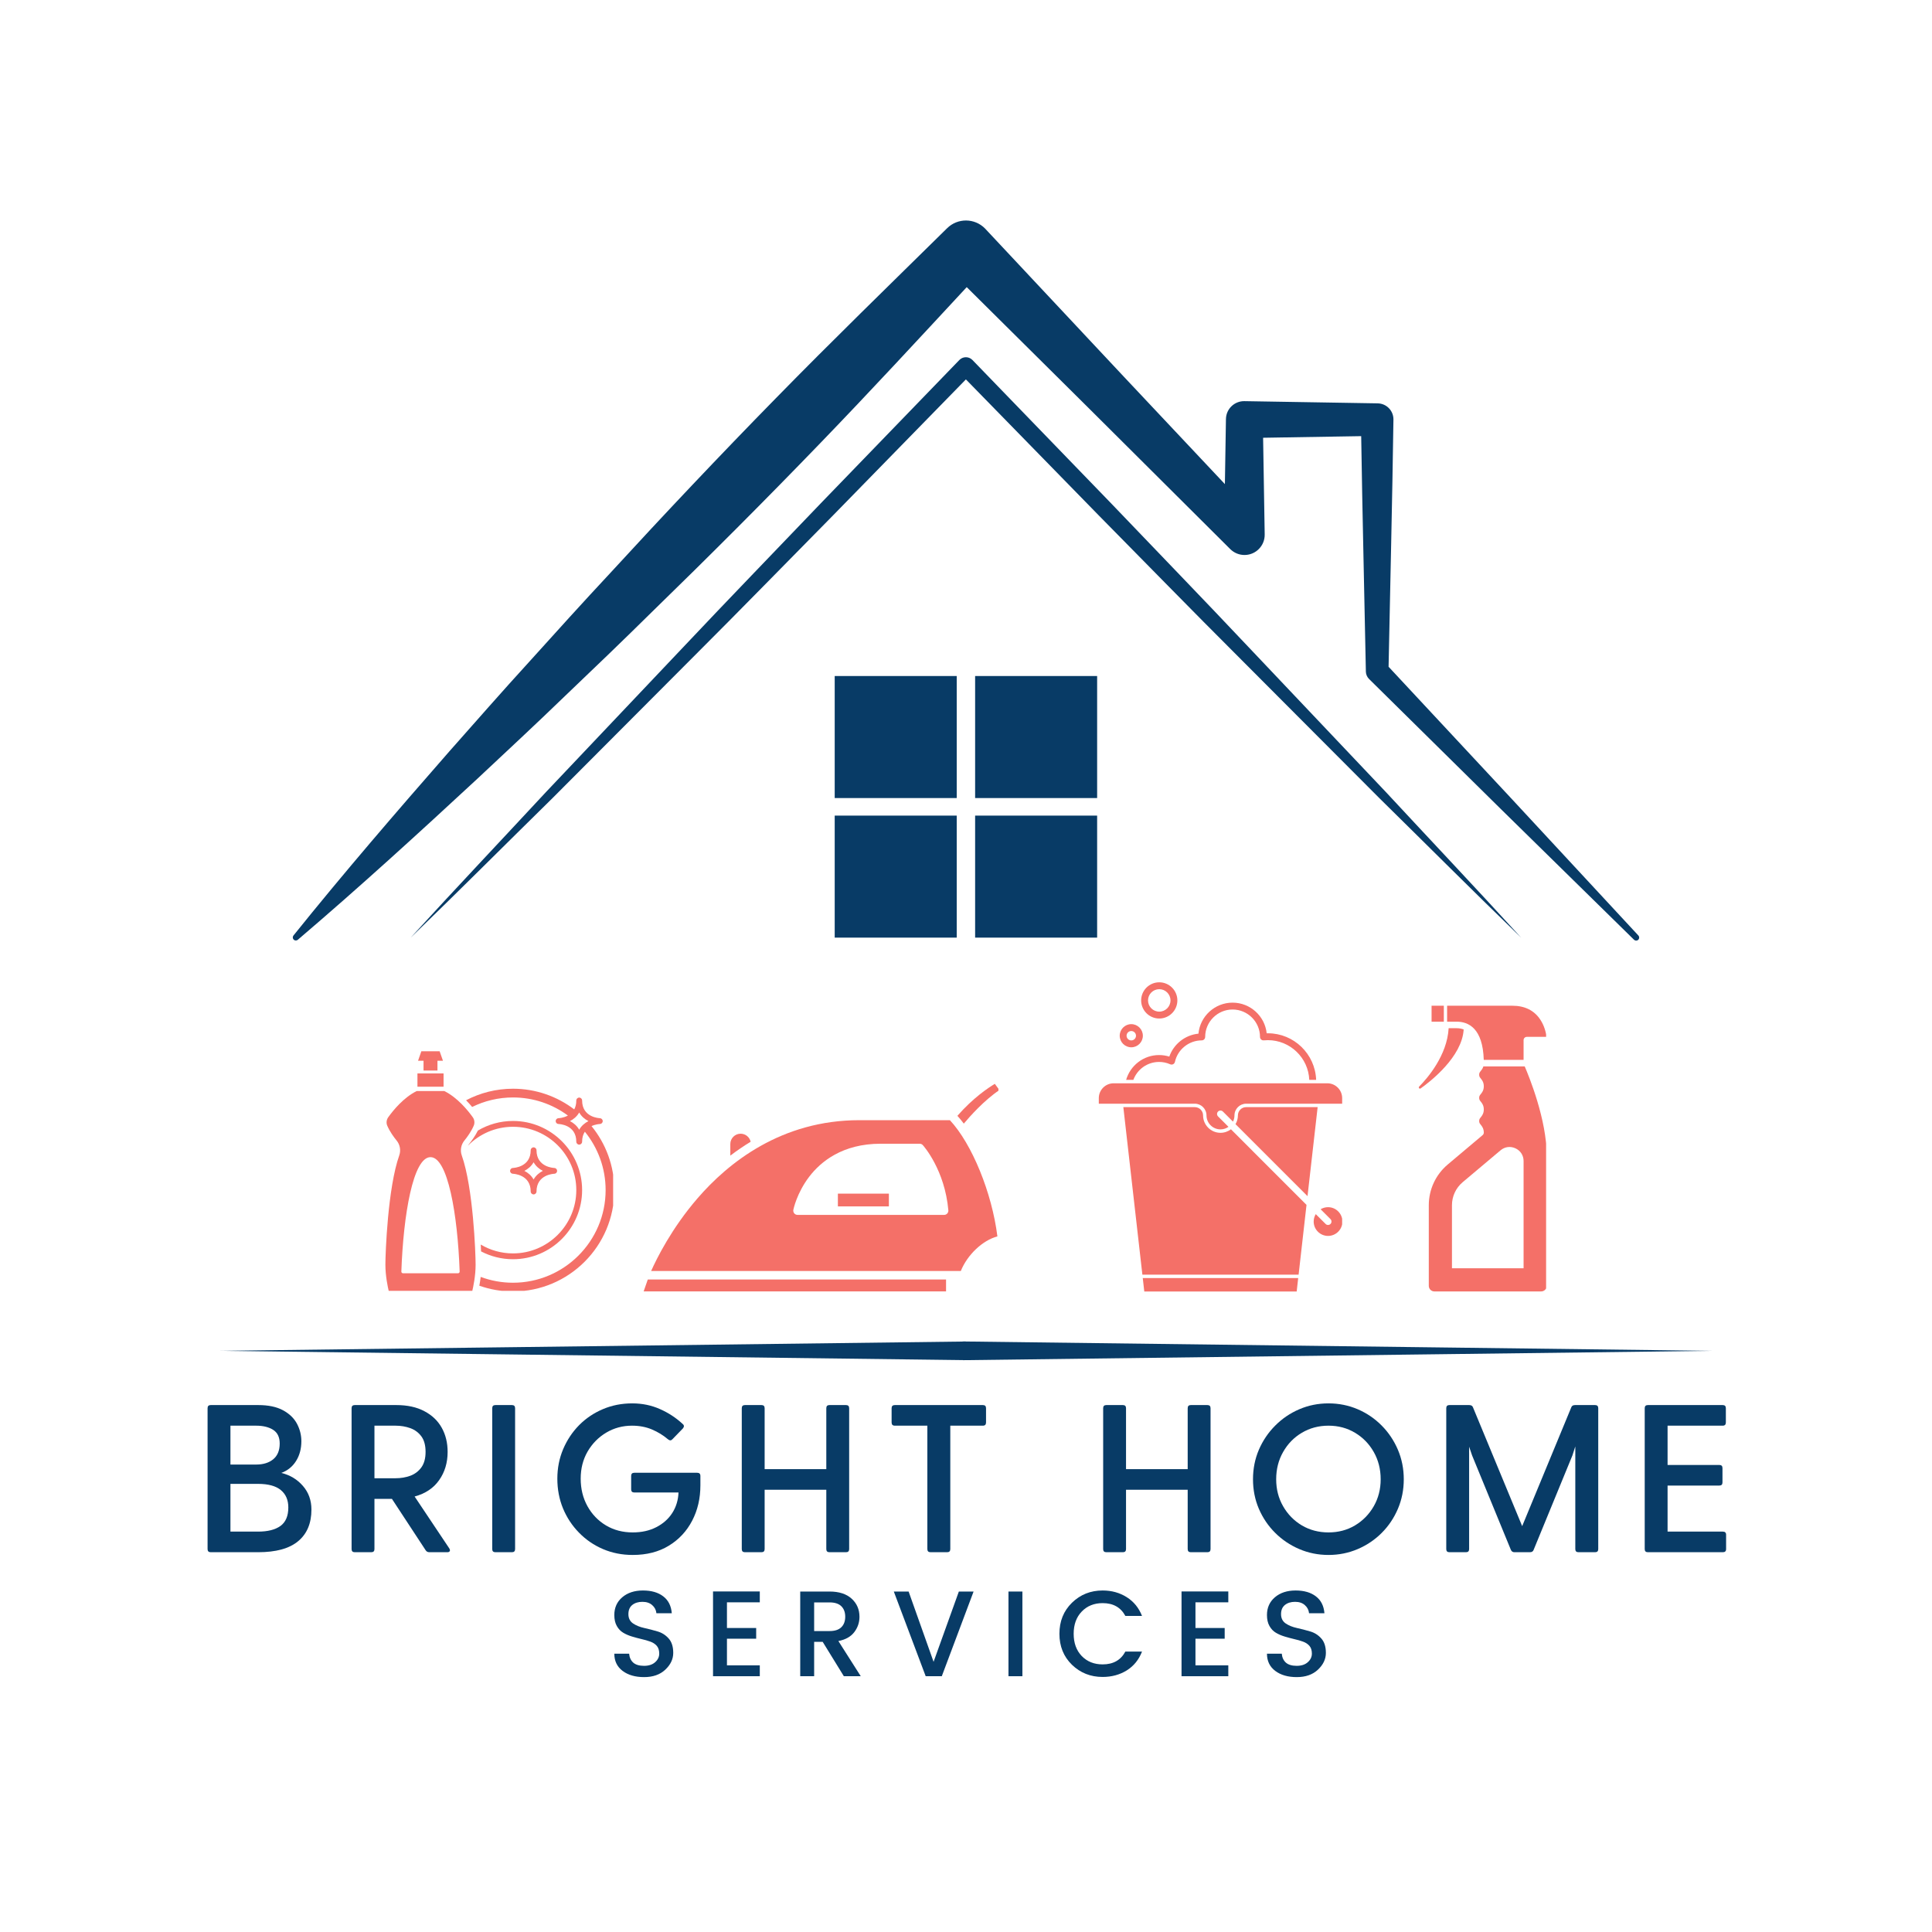 <svg xmlns="http://www.w3.org/2000/svg" xmlns:xlink="http://www.w3.org/1999/xlink" width="500" zoomAndPan="magnify" viewBox="0 0 375 375" height="500" preserveAspectRatio="xMidYMid meet" version="1.0"><defs><g/><clipPath id="82e3a998bb"><path d="M 56.664 42.305 L 318.414 42.305 L 318.414 182.555 L 56.664 182.555 Z M 56.664 42.305 " clip-rule="nonzero"/></clipPath><clipPath id="785ca1e4e5"><path d="M 277 206 L 300.098 206 L 300.098 250.703 L 277 250.703 Z M 277 206 " clip-rule="nonzero"/></clipPath><clipPath id="c6a87c17a5"><path d="M 275.348 199 L 285 199 L 285 212 L 275.348 212 Z M 275.348 199 " clip-rule="nonzero"/></clipPath><clipPath id="177bc7af1b"><path d="M 280 195.203 L 300.098 195.203 L 300.098 206 L 280 206 Z M 280 195.203 " clip-rule="nonzero"/></clipPath><clipPath id="18a834a8a0"><path d="M 277 195.203 L 281 195.203 L 281 199 L 277 199 Z M 277 195.203 " clip-rule="nonzero"/></clipPath><clipPath id="0b61ab7e44"><path d="M 185 210.379 L 193.797 210.379 L 193.797 219 L 185 219 Z M 185 210.379 " clip-rule="nonzero"/></clipPath><clipPath id="0616c35121"><path d="M 124.797 248 L 184 248 L 184 250.879 L 124.797 250.879 Z M 124.797 248 " clip-rule="nonzero"/></clipPath><clipPath id="75a18f2836"><path d="M 126 217 L 193.797 217 L 193.797 247 L 126 247 Z M 126 217 " clip-rule="nonzero"/></clipPath><clipPath id="8a8d8ad51b"><path d="M 221 248 L 252 248 L 252 250.656 L 221 250.656 Z M 221 248 " clip-rule="nonzero"/></clipPath><clipPath id="8e29e71bc8"><path d="M 213.258 210 L 260.508 210 L 260.508 220 L 213.258 220 Z M 213.258 210 " clip-rule="nonzero"/></clipPath><clipPath id="6cee79b79e"><path d="M 254 234 L 260.508 234 L 260.508 240 L 254 240 Z M 254 234 " clip-rule="nonzero"/></clipPath><clipPath id="a8ab94d925"><path d="M 221 190.656 L 229 190.656 L 229 198 L 221 198 Z M 221 190.656 " clip-rule="nonzero"/></clipPath><clipPath id="2b4a381698"><path d="M 90 211 L 119.008 211 L 119.008 250.551 L 90 250.551 Z M 90 211 " clip-rule="nonzero"/></clipPath><clipPath id="f14907cedc"><path d="M 81 204.051 L 86 204.051 L 86 208 L 81 208 Z M 81 204.051 " clip-rule="nonzero"/></clipPath><clipPath id="d7cf270207"><path d="M 74.758 211 L 93 211 L 93 250.551 L 74.758 250.551 Z M 74.758 211 " clip-rule="nonzero"/></clipPath><clipPath id="57f778dcf0"><path d="M 42 255 L 187.484 255 L 187.484 270 L 42 270 Z M 42 255 " clip-rule="nonzero"/></clipPath><clipPath id="ddf3d88b3d"><path d="M 186.941 255 L 333 255 L 333 270 L 186.941 270 Z M 186.941 255 " clip-rule="nonzero"/></clipPath></defs><g fill="#083b66" fill-opacity="1"><g transform="translate(37.307, 301.285)"><g><path d="M 17.297 -15.391 C 18.984 -14.984 20.379 -14.145 21.484 -12.875 C 22.586 -11.613 23.141 -10.082 23.141 -8.281 C 23.141 -5.613 22.281 -3.566 20.562 -2.141 C 18.852 -0.711 16.258 0 12.781 0 L 3.594 0 C 3.188 0 2.984 -0.203 2.984 -0.609 L 2.984 -27.953 C 2.984 -28.359 3.188 -28.562 3.594 -28.562 L 12.812 -28.562 C 14.77 -28.562 16.367 -28.227 17.609 -27.562 C 18.848 -26.895 19.754 -26.023 20.328 -24.953 C 20.898 -23.879 21.188 -22.742 21.188 -21.547 C 21.188 -20.078 20.844 -18.797 20.156 -17.703 C 19.477 -16.617 18.523 -15.848 17.297 -15.391 Z M 16.984 -21.094 C 16.984 -22.32 16.562 -23.207 15.719 -23.75 C 14.875 -24.289 13.77 -24.562 12.406 -24.562 L 7.422 -24.562 L 7.422 -17.016 L 12.406 -17.016 C 13.789 -17.016 14.898 -17.359 15.734 -18.047 C 16.566 -18.742 16.984 -19.758 16.984 -21.094 Z M 12.781 -4 C 14.656 -4 16.102 -4.363 17.125 -5.094 C 18.145 -5.832 18.656 -7.031 18.656 -8.688 C 18.656 -10.133 18.172 -11.258 17.203 -12.062 C 16.234 -12.863 14.758 -13.266 12.781 -13.266 L 7.422 -13.266 L 7.422 -4 Z M 12.781 -4 "/></g></g></g><g fill="#083b66" fill-opacity="1"><g transform="translate(65.259, 301.285)"><g><path d="M 21.953 -0.734 C 22.086 -0.516 22.113 -0.336 22.031 -0.203 C 21.957 -0.066 21.797 0 21.547 0 L 18.078 0 C 17.754 0 17.508 -0.133 17.344 -0.406 L 10.812 -10.359 L 7.422 -10.359 L 7.422 -0.609 C 7.422 -0.203 7.219 0 6.812 0 L 3.594 0 C 3.188 0 2.984 -0.203 2.984 -0.609 L 2.984 -27.953 C 2.984 -28.359 3.188 -28.562 3.594 -28.562 L 11.672 -28.562 C 13.816 -28.562 15.629 -28.164 17.109 -27.375 C 18.598 -26.594 19.723 -25.52 20.484 -24.156 C 21.242 -22.801 21.625 -21.238 21.625 -19.469 C 21.625 -17.375 21.078 -15.551 19.984 -14 C 18.898 -12.445 17.312 -11.383 15.219 -10.812 Z M 7.422 -24.562 L 7.422 -14.359 L 11.516 -14.359 C 12.547 -14.359 13.504 -14.52 14.391 -14.844 C 15.273 -15.176 15.988 -15.719 16.531 -16.469 C 17.07 -17.219 17.344 -18.219 17.344 -19.469 C 17.344 -20.75 17.07 -21.754 16.531 -22.484 C 15.988 -23.223 15.273 -23.754 14.391 -24.078 C 13.504 -24.398 12.547 -24.562 11.516 -24.562 Z M 7.422 -24.562 "/></g></g></g><g fill="#083b66" fill-opacity="1"><g transform="translate(92.558, 301.285)"><g><path d="M 2.984 -27.953 C 2.984 -28.359 3.188 -28.562 3.594 -28.562 L 6.812 -28.562 C 7.219 -28.562 7.422 -28.359 7.422 -27.953 L 7.422 -0.609 C 7.422 -0.203 7.219 0 6.812 0 L 3.594 0 C 3.188 0 2.984 -0.203 2.984 -0.609 Z M 2.984 -27.953 "/></g></g></g><g fill="#083b66" fill-opacity="1"><g transform="translate(106.024, 301.285)"><g><path d="M 29.297 -15.422 C 29.711 -15.422 29.922 -15.219 29.922 -14.812 L 29.922 -12.984 C 29.922 -10.453 29.391 -8.164 28.328 -6.125 C 27.266 -4.082 25.754 -2.461 23.797 -1.266 C 21.836 -0.066 19.5 0.531 16.781 0.531 C 14.707 0.531 12.785 0.148 11.016 -0.609 C 9.242 -1.367 7.691 -2.43 6.359 -3.797 C 5.023 -5.16 3.988 -6.734 3.25 -8.516 C 2.52 -10.297 2.156 -12.219 2.156 -14.281 C 2.156 -16.32 2.531 -18.227 3.281 -20 C 4.031 -21.77 5.062 -23.32 6.375 -24.656 C 7.695 -25.988 9.234 -27.023 10.984 -27.766 C 12.742 -28.516 14.645 -28.891 16.688 -28.891 C 18.625 -28.891 20.422 -28.52 22.078 -27.781 C 23.734 -27.051 25.203 -26.086 26.484 -24.891 C 26.785 -24.648 26.801 -24.363 26.531 -24.031 L 24.484 -21.922 C 24.242 -21.648 23.957 -21.648 23.625 -21.922 C 22.707 -22.703 21.672 -23.336 20.516 -23.828 C 19.359 -24.316 18.07 -24.562 16.656 -24.562 C 14.832 -24.562 13.164 -24.113 11.656 -23.219 C 10.145 -22.32 8.938 -21.098 8.031 -19.547 C 7.133 -17.992 6.688 -16.238 6.688 -14.281 C 6.688 -12.301 7.125 -10.52 8 -8.938 C 8.875 -7.363 10.07 -6.117 11.594 -5.203 C 13.113 -4.297 14.844 -3.844 16.781 -3.844 C 18.52 -3.844 20.047 -4.18 21.359 -4.859 C 22.68 -5.535 23.719 -6.457 24.469 -7.625 C 25.219 -8.801 25.617 -10.125 25.672 -11.594 L 17.094 -11.594 C 16.688 -11.594 16.484 -11.797 16.484 -12.203 L 16.484 -14.812 C 16.484 -15.219 16.688 -15.422 17.094 -15.422 Z M 29.297 -15.422 "/></g></g></g><g fill="#083b66" fill-opacity="1"><g transform="translate(140.994, 301.285)"><g><path d="M 23.219 -28.562 C 23.625 -28.562 23.828 -28.359 23.828 -27.953 L 23.828 -0.609 C 23.828 -0.203 23.625 0 23.219 0 L 20 0 C 19.594 0 19.391 -0.203 19.391 -0.609 L 19.391 -12.125 L 7.422 -12.125 L 7.422 -0.609 C 7.422 -0.203 7.219 0 6.812 0 L 3.594 0 C 3.188 0 2.984 -0.203 2.984 -0.609 L 2.984 -27.953 C 2.984 -28.359 3.188 -28.562 3.594 -28.562 L 6.812 -28.562 C 7.219 -28.562 7.422 -28.359 7.422 -27.953 L 7.422 -16.125 L 19.391 -16.125 L 19.391 -27.953 C 19.391 -28.359 19.594 -28.562 20 -28.562 Z M 23.219 -28.562 "/></g></g></g><g fill="#083b66" fill-opacity="1"><g transform="translate(170.905, 301.285)"><g><path d="M 19.875 -28.562 C 20.281 -28.562 20.484 -28.359 20.484 -27.953 L 20.484 -25.188 C 20.484 -24.77 20.281 -24.562 19.875 -24.562 L 13.547 -24.562 L 13.547 -0.609 C 13.547 -0.203 13.344 0 12.938 0 L 9.719 0 C 9.301 0 9.094 -0.203 9.094 -0.609 L 9.094 -24.562 L 2.781 -24.562 C 2.363 -24.562 2.156 -24.77 2.156 -25.188 L 2.156 -27.953 C 2.156 -28.359 2.363 -28.562 2.781 -28.562 Z M 19.875 -28.562 "/></g></g></g><g fill="#083b66" fill-opacity="1"><g transform="translate(196.612, 301.285)"><g/></g></g><g fill="#083b66" fill-opacity="1"><g transform="translate(211.139, 301.285)"><g><path d="M 23.219 -28.562 C 23.625 -28.562 23.828 -28.359 23.828 -27.953 L 23.828 -0.609 C 23.828 -0.203 23.625 0 23.219 0 L 20 0 C 19.594 0 19.391 -0.203 19.391 -0.609 L 19.391 -12.125 L 7.422 -12.125 L 7.422 -0.609 C 7.422 -0.203 7.219 0 6.812 0 L 3.594 0 C 3.188 0 2.984 -0.203 2.984 -0.609 L 2.984 -27.953 C 2.984 -28.359 3.188 -28.562 3.594 -28.562 L 6.812 -28.562 C 7.219 -28.562 7.422 -28.359 7.422 -27.953 L 7.422 -16.125 L 19.391 -16.125 L 19.391 -27.953 C 19.391 -28.359 19.594 -28.562 20 -28.562 Z M 23.219 -28.562 "/></g></g></g><g fill="#083b66" fill-opacity="1"><g transform="translate(241.05, 301.285)"><g><path d="M 16.812 0.531 C 14.801 0.531 12.91 0.148 11.141 -0.609 C 9.367 -1.367 7.812 -2.414 6.469 -3.75 C 5.125 -5.082 4.066 -6.641 3.297 -8.422 C 2.535 -10.203 2.156 -12.113 2.156 -14.156 C 2.156 -16.195 2.535 -18.109 3.297 -19.891 C 4.066 -21.672 5.125 -23.234 6.469 -24.578 C 7.812 -25.93 9.367 -26.988 11.141 -27.75 C 12.91 -28.508 14.801 -28.891 16.812 -28.891 C 18.82 -28.891 20.711 -28.508 22.484 -27.75 C 24.254 -26.988 25.805 -25.93 27.141 -24.578 C 28.473 -23.234 29.52 -21.672 30.281 -19.891 C 31.039 -18.109 31.422 -16.195 31.422 -14.156 C 31.422 -12.113 31.039 -10.203 30.281 -8.422 C 29.52 -6.641 28.473 -5.082 27.141 -3.75 C 25.805 -2.414 24.254 -1.367 22.484 -0.609 C 20.711 0.148 18.82 0.531 16.812 0.531 Z M 16.812 -3.844 C 18.719 -3.844 20.43 -4.297 21.953 -5.203 C 23.484 -6.117 24.695 -7.359 25.594 -8.922 C 26.488 -10.484 26.938 -12.227 26.938 -14.156 C 26.938 -16.113 26.488 -17.879 25.594 -19.453 C 24.695 -21.035 23.484 -22.281 21.953 -23.188 C 20.43 -24.102 18.719 -24.562 16.812 -24.562 C 14.906 -24.562 13.18 -24.102 11.641 -23.188 C 10.109 -22.281 8.895 -21.035 8 -19.453 C 7.102 -17.879 6.656 -16.113 6.656 -14.156 C 6.656 -12.227 7.102 -10.484 8 -8.922 C 8.895 -7.359 10.109 -6.117 11.641 -5.203 C 13.18 -4.297 14.906 -3.844 16.812 -3.844 Z M 16.812 -3.844 "/></g></g></g><g fill="#083b66" fill-opacity="1"><g transform="translate(277.734, 301.285)"><g><path d="M 31.875 -28.562 C 32.281 -28.562 32.484 -28.359 32.484 -27.953 L 32.484 -0.609 C 32.484 -0.203 32.281 0 31.875 0 L 28.656 0 C 28.238 0 28.031 -0.203 28.031 -0.609 L 28.031 -20.531 L 27.469 -18.781 L 19.953 -0.484 C 19.848 -0.16 19.602 0 19.219 0 L 16.203 0 C 15.879 0 15.648 -0.16 15.516 -0.484 L 8 -18.781 L 7.422 -20.484 L 7.422 -0.609 C 7.422 -0.203 7.219 0 6.812 0 L 3.594 0 C 3.188 0 2.984 -0.203 2.984 -0.609 L 2.984 -27.953 C 2.984 -28.359 3.188 -28.562 3.594 -28.562 L 7.422 -28.562 C 7.805 -28.562 8.051 -28.426 8.156 -28.156 L 17.719 -5.062 L 27.266 -28.156 C 27.367 -28.426 27.613 -28.562 28 -28.562 Z M 31.875 -28.562 "/></g></g></g><g fill="#083b66" fill-opacity="1"><g transform="translate(316.254, 301.285)"><g><path d="M 18.156 -4 C 18.57 -4 18.781 -3.797 18.781 -3.391 L 18.781 -0.609 C 18.781 -0.203 18.57 0 18.156 0 L 3.594 0 C 3.188 0 2.984 -0.203 2.984 -0.609 L 2.984 -27.953 C 2.984 -28.359 3.188 -28.562 3.594 -28.562 L 18.125 -28.562 C 18.531 -28.562 18.734 -28.359 18.734 -27.953 L 18.734 -25.188 C 18.734 -24.77 18.531 -24.562 18.125 -24.562 L 7.422 -24.562 L 7.422 -16.938 L 17.469 -16.938 C 17.875 -16.938 18.078 -16.734 18.078 -16.328 L 18.078 -13.547 C 18.078 -13.141 17.875 -12.938 17.469 -12.938 L 7.422 -12.938 L 7.422 -4 Z M 18.156 -4 "/></g></g></g><g fill="#083b66" fill-opacity="1"><g transform="translate(117.816, 325.353)"><g><path d="M 6.875 -14.438 C 6.07 -14.438 5.414 -14.234 4.906 -13.828 C 4.406 -13.422 4.156 -12.828 4.156 -12.047 C 4.156 -11.266 4.453 -10.664 5.047 -10.25 C 5.648 -9.844 6.379 -9.547 7.234 -9.359 C 8.086 -9.172 8.938 -8.953 9.781 -8.703 C 10.633 -8.461 11.359 -8.008 11.953 -7.344 C 12.555 -6.688 12.859 -5.75 12.859 -4.531 C 12.859 -3.32 12.344 -2.234 11.312 -1.266 C 10.289 -0.305 8.922 0.172 7.203 0.172 C 5.492 0.172 4.102 -0.227 3.031 -1.031 C 1.957 -1.844 1.422 -2.957 1.422 -4.375 L 4.297 -4.375 C 4.359 -3.645 4.625 -3.066 5.094 -2.641 C 5.57 -2.223 6.27 -2.016 7.188 -2.016 C 8.102 -2.016 8.82 -2.25 9.344 -2.719 C 9.875 -3.188 10.141 -3.742 10.141 -4.391 C 10.141 -5.035 9.977 -5.539 9.656 -5.906 C 9.332 -6.27 8.914 -6.539 8.406 -6.719 C 7.895 -6.906 7.332 -7.066 6.719 -7.203 C 6.102 -7.348 5.484 -7.516 4.859 -7.703 C 4.234 -7.891 3.664 -8.133 3.156 -8.438 C 2.645 -8.738 2.227 -9.176 1.906 -9.75 C 1.582 -10.32 1.422 -11.031 1.422 -11.875 C 1.422 -13.301 1.938 -14.453 2.969 -15.328 C 4 -16.203 5.336 -16.641 6.984 -16.641 C 8.629 -16.641 9.941 -16.258 10.922 -15.5 C 11.91 -14.75 12.461 -13.656 12.578 -12.219 L 9.594 -12.219 C 9.531 -12.852 9.258 -13.379 8.781 -13.797 C 8.312 -14.223 7.676 -14.438 6.875 -14.438 Z M 6.875 -14.438 "/></g></g></g><g fill="#083b66" fill-opacity="1"><g transform="translate(136.632, 325.353)"><g><path d="M 10.844 -16.453 L 10.844 -14.344 L 4.469 -14.344 L 4.469 -9.359 L 10.141 -9.359 L 10.141 -7.281 L 4.469 -7.281 L 4.469 -2.109 L 10.844 -2.109 L 10.844 0 L 1.766 0 L 1.766 -16.453 Z M 10.844 -16.453 "/></g></g></g><g fill="#083b66" fill-opacity="1"><g transform="translate(153.557, 325.353)"><g><path d="M 4.469 -6.672 L 4.469 0 L 1.766 0 L 1.766 -16.438 L 7.453 -16.438 C 9.305 -16.438 10.738 -15.973 11.75 -15.047 C 12.758 -14.129 13.266 -12.957 13.266 -11.531 C 13.266 -10.426 12.926 -9.43 12.25 -8.547 C 11.582 -7.672 10.555 -7.098 9.172 -6.828 L 13.516 0 L 10.234 0 L 6.125 -6.672 Z M 4.469 -14.328 L 4.469 -8.766 L 7.453 -8.766 C 8.473 -8.766 9.234 -9.008 9.734 -9.5 C 10.242 -9.988 10.5 -10.672 10.5 -11.547 C 10.5 -12.422 10.242 -13.102 9.734 -13.594 C 9.234 -14.082 8.473 -14.328 7.453 -14.328 Z M 4.469 -14.328 "/></g></g></g><g fill="#083b66" fill-opacity="1"><g transform="translate(173.035, 325.353)"><g><path d="M 6.641 0 L 0.453 -16.438 L 3.328 -16.438 L 8.172 -2.797 L 13.078 -16.438 L 15.938 -16.438 L 9.766 0 Z M 6.641 0 "/></g></g></g><g fill="#083b66" fill-opacity="1"><g transform="translate(193.978, 325.353)"><g><path d="M 1.766 0 L 1.766 -16.438 L 4.469 -16.438 L 4.469 0 Z M 1.766 0 "/></g></g></g><g fill="#083b66" fill-opacity="1"><g transform="translate(204.758, 325.353)"><g><path d="M 9.266 0.141 C 6.922 0.141 4.938 -0.645 3.312 -2.219 C 1.688 -3.801 0.875 -5.805 0.875 -8.234 C 0.875 -10.672 1.688 -12.68 3.312 -14.266 C 4.938 -15.848 6.922 -16.641 9.266 -16.641 C 11.016 -16.641 12.57 -16.207 13.938 -15.344 C 15.301 -14.488 16.289 -13.273 16.906 -11.703 L 13.672 -11.703 C 12.785 -13.359 11.316 -14.188 9.266 -14.188 C 7.609 -14.188 6.254 -13.641 5.203 -12.547 C 4.16 -11.461 3.641 -10.023 3.641 -8.234 C 3.641 -6.453 4.16 -5.016 5.203 -3.922 C 6.254 -2.836 7.609 -2.297 9.266 -2.297 C 11.316 -2.297 12.785 -3.125 13.672 -4.781 L 16.906 -4.781 C 16.289 -3.195 15.301 -1.977 13.938 -1.125 C 12.57 -0.281 11.016 0.141 9.266 0.141 Z M 9.266 0.141 "/></g></g></g><g fill="#083b66" fill-opacity="1"><g transform="translate(227.569, 325.353)"><g><path d="M 10.844 -16.453 L 10.844 -14.344 L 4.469 -14.344 L 4.469 -9.359 L 10.141 -9.359 L 10.141 -7.281 L 4.469 -7.281 L 4.469 -2.109 L 10.844 -2.109 L 10.844 0 L 1.766 0 L 1.766 -16.453 Z M 10.844 -16.453 "/></g></g></g><g fill="#083b66" fill-opacity="1"><g transform="translate(244.494, 325.353)"><g><path d="M 6.875 -14.438 C 6.07 -14.438 5.414 -14.234 4.906 -13.828 C 4.406 -13.422 4.156 -12.828 4.156 -12.047 C 4.156 -11.266 4.453 -10.664 5.047 -10.25 C 5.648 -9.844 6.379 -9.547 7.234 -9.359 C 8.086 -9.172 8.938 -8.953 9.781 -8.703 C 10.633 -8.461 11.359 -8.008 11.953 -7.344 C 12.555 -6.688 12.859 -5.75 12.859 -4.531 C 12.859 -3.32 12.344 -2.234 11.312 -1.266 C 10.289 -0.305 8.922 0.172 7.203 0.172 C 5.492 0.172 4.102 -0.227 3.031 -1.031 C 1.957 -1.844 1.422 -2.957 1.422 -4.375 L 4.297 -4.375 C 4.359 -3.645 4.625 -3.066 5.094 -2.641 C 5.57 -2.223 6.27 -2.016 7.188 -2.016 C 8.102 -2.016 8.82 -2.25 9.344 -2.719 C 9.875 -3.188 10.141 -3.742 10.141 -4.391 C 10.141 -5.035 9.977 -5.539 9.656 -5.906 C 9.332 -6.27 8.914 -6.539 8.406 -6.719 C 7.895 -6.906 7.332 -7.066 6.719 -7.203 C 6.102 -7.348 5.484 -7.516 4.859 -7.703 C 4.234 -7.891 3.664 -8.133 3.156 -8.438 C 2.645 -8.738 2.227 -9.176 1.906 -9.75 C 1.582 -10.32 1.422 -11.031 1.422 -11.875 C 1.422 -13.301 1.938 -14.453 2.969 -15.328 C 4 -16.203 5.336 -16.641 6.984 -16.641 C 8.629 -16.641 9.941 -16.258 10.922 -15.5 C 11.91 -14.75 12.461 -13.656 12.578 -12.219 L 9.594 -12.219 C 9.531 -12.852 9.258 -13.379 8.781 -13.797 C 8.312 -14.223 7.676 -14.438 6.875 -14.438 Z M 6.875 -14.438 "/></g></g></g><g fill="#083b66" fill-opacity="1"><g transform="translate(263.318, 325.353)"><g/></g></g><g clip-path="url(#82e3a998bb)"><path fill="#083b66" d="M 318.008 181.582 L 293.48 155.129 L 269.523 129.418 C 269.836 113.426 270.242 97.438 270.465 81.445 C 270.492 79.73 269.121 78.316 267.41 78.293 L 267.309 78.289 L 241.531 77.863 C 239.586 77.836 237.988 79.387 237.957 81.332 L 237.953 81.445 L 237.75 93.965 L 217.789 72.746 L 191.277 44.441 L 191.191 44.348 C 189.172 42.305 185.887 42.277 183.84 44.293 L 183.688 44.441 C 172.602 55.359 161.441 66.203 150.566 77.324 C 139.676 88.434 128.992 99.742 118.465 111.207 C 113.156 116.895 107.938 122.664 102.727 128.445 C 97.477 134.191 92.348 140.047 87.184 145.879 C 76.926 157.602 66.746 169.402 56.961 181.582 C 56.785 181.801 56.785 182.117 56.969 182.34 C 57.18 182.59 57.559 182.617 57.809 182.406 C 69.699 172.273 81.211 161.762 92.633 151.176 C 98.312 145.852 104.023 140.555 109.613 135.145 C 115.25 129.77 120.867 124.383 126.398 118.918 C 137.555 108.066 148.555 97.066 159.355 85.867 C 168.922 75.961 178.27 65.836 187.641 55.734 L 211.227 79.129 L 238.703 106.492 L 238.805 106.594 C 239.527 107.305 240.523 107.742 241.625 107.723 C 243.785 107.688 245.512 105.906 245.477 103.742 L 245.168 84.969 L 264.207 84.656 C 264.438 99.859 264.82 115.062 265.113 130.262 L 265.113 130.359 C 265.129 130.879 265.336 131.398 265.734 131.793 L 291.414 157.133 L 317.164 182.406 C 317.383 182.621 317.742 182.633 317.977 182.414 C 318.215 182.195 318.227 181.824 318.008 181.582 " fill-opacity="1" fill-rule="nonzero"/></g><path fill="#083b66" d="M 162.016 154.902 L 185.699 154.902 L 185.699 131.215 L 162.016 131.215 L 162.016 154.902 " fill-opacity="1" fill-rule="nonzero"/><path fill="#083b66" d="M 162.016 181.992 L 185.699 181.992 L 185.699 158.309 L 162.016 158.309 L 162.016 181.992 " fill-opacity="1" fill-rule="nonzero"/><path fill="#083b66" d="M 189.27 181.992 L 212.953 181.992 L 212.953 158.309 L 189.27 158.309 L 189.27 181.992 " fill-opacity="1" fill-rule="nonzero"/><path fill="#083b66" d="M 189.27 154.902 L 212.953 154.902 L 212.953 131.215 L 189.27 131.215 L 189.27 154.902 " fill-opacity="1" fill-rule="nonzero"/><path fill="#083b66" d="M 242.344 125.602 C 233.504 116.223 224.535 106.977 215.629 97.66 L 188.75 69.875 L 188.707 69.836 C 188.012 69.156 186.895 69.172 186.211 69.875 L 159.34 97.664 C 150.434 106.977 141.465 116.227 132.625 125.605 L 106.035 153.672 C 97.27 163.117 88.41 172.473 79.715 181.992 C 88.984 173.031 98.086 163.91 107.281 154.875 L 134.574 127.5 C 143.695 118.395 152.688 109.164 161.738 99.992 L 187.48 73.641 L 213.223 99.996 C 222.277 109.164 231.27 118.402 240.391 127.5 L 267.688 154.875 C 276.879 163.914 285.984 173.035 295.25 181.992 C 286.559 172.473 277.703 163.113 268.934 153.668 L 242.344 125.602 " fill-opacity="1" fill-rule="nonzero"/><g clip-path="url(#785ca1e4e5)"><path fill="#f47068" d="M 295.727 225.355 L 295.727 246.172 L 281.824 246.172 L 281.824 233.934 C 281.824 232.207 282.582 230.574 283.906 229.461 L 291.254 223.277 C 292.086 222.578 293.168 222.434 294.152 222.891 C 295.137 223.348 295.727 224.273 295.727 225.355 Z M 287.918 206.988 C 287.801 207.391 287.586 207.66 287.414 207.875 C 287.215 208.125 287.105 208.262 287.105 208.602 C 287.105 208.941 287.215 209.078 287.414 209.328 C 287.664 209.641 288.004 210.062 288.004 210.848 C 288.004 211.633 287.664 212.059 287.414 212.367 C 287.215 212.617 287.105 212.754 287.105 213.094 C 287.105 213.434 287.215 213.57 287.414 213.82 C 287.664 214.133 288.004 214.559 288.004 215.34 C 288.004 216.125 287.664 216.551 287.418 216.863 C 287.215 217.113 287.105 217.25 287.105 217.59 C 287.105 217.93 287.215 218.066 287.418 218.316 C 287.664 218.629 288.004 219.055 288.004 219.84 C 288.004 220.023 287.922 220.203 287.777 220.324 L 281.012 226.023 C 278.672 227.992 277.328 230.875 277.328 233.934 L 277.328 249.582 C 277.328 250.18 277.816 250.668 278.414 250.668 L 299.133 250.668 C 299.734 250.668 300.219 250.18 300.219 249.582 L 300.219 224.332 C 300.219 217.285 296.746 208.84 295.945 206.988 L 287.918 206.988 " fill-opacity="1" fill-rule="nonzero"/></g><g clip-path="url(#c6a87c17a5)"><path fill="#f47068" d="M 284.098 199.816 C 283.688 199.656 283.234 199.574 282.73 199.574 L 281.18 199.574 C 280.891 204.832 277.113 209.227 275.449 210.914 C 275.367 211.004 275.363 211.141 275.449 211.23 C 275.527 211.312 275.652 211.328 275.746 211.262 C 277.66 209.902 283.789 205.137 284.098 199.816 " fill-opacity="1" fill-rule="nonzero"/></g><g clip-path="url(#177bc7af1b)"><path fill="#f47068" d="M 287.996 205.719 L 295.727 205.719 L 295.727 201.887 C 295.727 201.535 296.008 201.254 296.359 201.254 L 300.176 201.254 C 300.07 200.363 299.738 199.059 298.961 197.895 C 297.777 196.113 295.953 195.211 293.543 195.211 L 280.883 195.211 L 280.883 198.305 L 282.73 198.305 C 285.059 198.305 287.816 199.613 287.996 205.719 " fill-opacity="1" fill-rule="nonzero"/></g><g clip-path="url(#18a834a8a0)"><path fill="#f47068" d="M 280.246 195.211 L 277.867 195.211 L 277.867 198.305 L 280.246 198.305 L 280.246 195.211 " fill-opacity="1" fill-rule="nonzero"/></g><path fill="#f47068" d="M 141.754 222.051 L 141.754 224.305 C 143.039 223.328 144.355 222.43 145.703 221.613 C 145.504 220.723 144.707 220.051 143.754 220.051 C 142.652 220.051 141.754 220.949 141.754 222.051 " fill-opacity="1" fill-rule="nonzero"/><g clip-path="url(#0b61ab7e44)"><path fill="#f47068" d="M 193.984 211.582 L 193.094 210.375 C 191.848 211.121 188.855 213.113 185.832 216.578 C 186.25 217.039 186.656 217.539 187.059 218.074 L 187.074 218.094 C 188.293 216.641 191.086 213.516 193.984 211.582 " fill-opacity="1" fill-rule="nonzero"/></g><g clip-path="url(#0616c35121)"><path fill="#f47068" d="M 124.934 250.656 L 183.629 250.656 L 183.629 248.352 L 125.734 248.352 C 125.512 249.012 125.188 249.938 124.934 250.656 " fill-opacity="1" fill-rule="nonzero"/></g><g clip-path="url(#75a18f2836)"><path fill="#f47068" d="M 183.859 235.543 C 183.703 235.715 183.484 235.809 183.254 235.809 L 154.797 235.809 C 154.551 235.809 154.316 235.699 154.16 235.508 C 154.004 235.316 153.941 235.066 153.988 234.824 C 154.016 234.691 154.66 231.559 157.066 228.402 C 159.297 225.48 163.512 221.996 170.934 221.996 L 178.512 221.996 C 178.742 221.996 178.965 222.094 179.121 222.27 C 179.297 222.461 183.387 227.102 184.074 234.914 C 184.094 235.145 184.016 235.371 183.859 235.543 Z M 193.594 239.984 C 192.543 231.531 188.668 222.035 184.375 217.426 L 166.789 217.426 C 151.66 217.426 141.355 225.68 135.379 232.602 C 130.344 238.434 127.449 244.309 126.383 246.703 L 186.492 246.703 C 187.766 243.535 190.742 240.738 193.594 239.984 " fill-opacity="1" fill-rule="nonzero"/></g><path fill="#f47068" d="M 162.633 234.16 L 172.531 234.16 L 172.531 231.684 L 162.633 231.684 L 162.633 234.16 " fill-opacity="1" fill-rule="nonzero"/><path fill="#f47068" d="M 219.984 209.602 C 220.734 207.57 222.688 206.121 224.977 206.121 C 225.723 206.121 226.449 206.273 227.133 206.578 C 227.316 206.656 227.527 206.652 227.707 206.562 C 227.883 206.473 228.012 206.305 228.055 206.109 C 228.586 203.691 230.773 201.938 233.254 201.938 C 233.621 201.938 233.922 201.637 233.922 201.27 C 233.922 198.336 236.309 195.945 239.242 195.945 C 242.176 195.945 244.566 198.336 244.566 201.27 C 244.566 201.457 244.645 201.637 244.785 201.766 C 244.922 201.891 245.109 201.953 245.297 201.934 C 245.566 201.906 245.836 201.895 246.098 201.895 C 250.418 201.895 253.953 205.32 254.129 209.602 L 255.461 209.602 C 255.285 204.586 251.152 200.559 246.098 200.559 C 246.02 200.559 245.941 200.559 245.863 200.562 C 245.508 197.223 242.676 194.613 239.242 194.613 C 235.785 194.613 232.938 197.262 232.617 200.633 C 230.035 200.887 227.809 202.648 226.961 205.086 C 226.32 204.887 225.656 204.785 224.977 204.785 C 221.945 204.785 219.383 206.824 218.582 209.602 L 219.984 209.602 " fill-opacity="1" fill-rule="nonzero"/><g clip-path="url(#8a8d8ad51b)"><path fill="#f47068" d="M 221.809 248.07 L 222.105 250.684 L 251.684 250.684 L 251.98 248.07 L 221.809 248.07 " fill-opacity="1" fill-rule="nonzero"/></g><path fill="#f47068" d="M 252.059 247.406 L 253.594 233.867 L 238.926 219.195 C 238.359 219.621 237.656 219.879 236.895 219.879 C 235.031 219.879 233.516 218.363 233.516 216.5 C 233.516 215.613 232.793 214.895 231.91 214.895 L 218.039 214.895 L 221.734 247.406 L 252.059 247.406 " fill-opacity="1" fill-rule="nonzero"/><path fill="#f47068" d="M 255.754 214.895 L 241.879 214.895 C 240.996 214.895 240.277 215.613 240.277 216.5 C 240.277 217.117 240.105 217.695 239.812 218.199 L 253.789 232.172 L 255.754 214.895 " fill-opacity="1" fill-rule="nonzero"/><g clip-path="url(#8e29e71bc8)"><path fill="#f47068" d="M 231.91 214.227 C 233.164 214.227 234.18 215.246 234.18 216.5 C 234.18 217.992 235.398 219.211 236.895 219.211 C 237.473 219.211 238.008 219.027 238.449 218.719 L 236.422 216.695 C 236.164 216.434 236.164 216.012 236.422 215.75 C 236.684 215.492 237.105 215.492 237.367 215.75 L 239.32 217.707 C 239.504 217.34 239.609 216.934 239.609 216.5 C 239.609 215.246 240.625 214.227 241.879 214.227 L 260.512 214.227 L 260.512 213.145 C 260.512 211.559 259.223 210.266 257.637 210.266 L 216.152 210.266 C 214.566 210.266 213.277 211.559 213.277 213.145 L 213.277 214.227 L 231.91 214.227 " fill-opacity="1" fill-rule="nonzero"/></g><g clip-path="url(#6cee79b79e)"><path fill="#f47068" d="M 257.773 234.312 C 257.246 234.312 256.754 234.461 256.332 234.715 L 258.246 236.629 C 258.504 236.891 258.504 237.312 258.246 237.57 C 258.113 237.703 257.941 237.766 257.773 237.766 C 257.602 237.766 257.43 237.703 257.301 237.57 L 255.387 235.66 C 255.133 236.082 254.984 236.574 254.984 237.102 C 254.984 238.637 256.234 239.891 257.773 239.891 C 259.312 239.891 260.562 238.637 260.562 237.102 C 260.562 235.562 259.312 234.312 257.773 234.312 " fill-opacity="1" fill-rule="nonzero"/></g><g clip-path="url(#a8ab94d925)"><path fill="#f47068" d="M 225.012 192 C 226.215 192 227.191 192.977 227.191 194.18 C 227.191 195.383 226.215 196.359 225.012 196.359 C 223.809 196.359 222.832 195.383 222.832 194.18 C 222.832 192.977 223.809 192 225.012 192 Z M 225.012 197.695 C 226.949 197.695 228.527 196.117 228.527 194.18 C 228.527 192.242 226.949 190.664 225.012 190.664 C 223.074 190.664 221.496 192.242 221.496 194.18 C 221.496 196.117 223.074 197.695 225.012 197.695 " fill-opacity="1" fill-rule="nonzero"/></g><path fill="#f47068" d="M 219.582 200.121 C 220.086 200.121 220.496 200.531 220.496 201.031 C 220.496 201.535 220.086 201.945 219.582 201.945 C 219.078 201.945 218.668 201.535 218.668 201.031 C 218.668 200.531 219.078 200.121 219.582 200.121 Z M 219.582 203.281 C 220.82 203.281 221.828 202.273 221.828 201.031 C 221.828 199.793 220.82 198.785 219.582 198.785 C 218.344 198.785 217.336 199.793 217.336 201.031 C 217.336 202.273 218.344 203.281 219.582 203.281 " fill-opacity="1" fill-rule="nonzero"/><g clip-path="url(#2b4a381698)"><path fill="#f47068" d="M 112.422 219.277 C 111.977 218.492 111.32 217.957 110.629 217.605 C 111.32 217.254 111.977 216.719 112.422 215.934 C 112.867 216.719 113.527 217.254 114.219 217.605 C 113.527 217.957 112.867 218.492 112.422 219.277 Z M 114.816 218.578 C 115.609 218.203 116.375 218.172 116.441 218.168 C 116.746 218.16 116.988 217.914 116.988 217.605 C 116.988 217.301 116.746 217.051 116.441 217.039 C 116.301 217.035 112.988 216.895 112.988 213.602 C 112.988 213.293 112.734 213.039 112.422 213.039 C 112.109 213.039 111.859 213.293 111.859 213.602 C 111.859 214.316 111.703 214.883 111.457 215.332 C 108.152 212.816 104.031 211.32 99.57 211.32 C 96.285 211.32 93.188 212.133 90.465 213.559 C 90.902 214.004 91.297 214.445 91.645 214.859 C 94.039 213.68 96.727 213.016 99.57 213.016 C 103.559 213.016 107.246 214.32 110.23 216.527 C 109.371 217 108.477 217.039 108.406 217.039 C 108.102 217.047 107.855 217.301 107.855 217.605 C 107.855 217.91 108.102 218.16 108.406 218.168 C 108.547 218.172 111.859 218.297 111.859 221.605 C 111.859 221.918 112.109 222.172 112.422 222.172 C 112.734 222.172 112.988 221.918 112.988 221.605 C 112.988 220.773 113.199 220.145 113.52 219.664 C 116.039 222.762 117.551 226.703 117.551 230.996 C 117.551 240.91 109.484 248.977 99.57 248.977 C 97.363 248.977 95.254 248.574 93.301 247.848 C 93.227 248.473 93.133 249.051 93.039 249.555 C 95.086 250.277 97.281 250.672 99.57 250.672 C 110.418 250.672 119.242 241.844 119.242 230.996 C 119.242 226.293 117.582 221.969 114.816 218.578 " fill-opacity="1" fill-rule="nonzero"/></g><path fill="#f47068" d="M 91.012 222.094 C 90.938 222.18 90.879 222.273 90.824 222.371 C 93.055 220.113 96.152 218.707 99.57 218.707 C 106.348 218.707 111.859 224.219 111.859 230.996 C 111.859 237.773 106.348 243.285 99.57 243.285 C 97.285 243.285 95.145 242.656 93.312 241.566 C 93.336 242.039 93.355 242.484 93.375 242.895 C 95.23 243.863 97.336 244.414 99.57 244.414 C 106.969 244.414 112.988 238.395 112.988 230.996 C 112.988 223.598 106.969 217.578 99.57 217.578 C 97.086 217.578 94.758 218.258 92.758 219.441 C 92.223 220.516 91.531 221.457 91.012 222.094 " fill-opacity="1" fill-rule="nonzero"/><g clip-path="url(#f14907cedc)"><path fill="#f47068" d="M 84.91 205.887 L 85.977 205.887 L 85.332 204.047 L 81.785 204.047 L 81.145 205.887 L 82.207 205.887 L 82.207 207.789 L 84.91 207.789 L 84.91 205.887 " fill-opacity="1" fill-rule="nonzero"/></g><path fill="#f47068" d="M 103.57 225.594 C 104.016 226.379 104.676 226.914 105.367 227.266 C 104.676 227.613 104.016 228.152 103.57 228.938 C 103.129 228.152 102.469 227.613 101.777 227.266 C 102.469 226.914 103.129 226.379 103.57 225.594 Z M 103.008 231.266 C 103.008 231.578 103.258 231.832 103.57 231.832 C 103.883 231.832 104.137 231.578 104.137 231.266 C 104.137 227.977 107.445 227.832 107.59 227.828 C 107.895 227.82 108.137 227.57 108.137 227.266 C 108.137 226.961 107.895 226.711 107.59 226.699 C 107.449 226.695 104.137 226.555 104.137 223.262 C 104.137 222.949 103.883 222.699 103.57 222.699 C 103.258 222.699 103.008 222.949 103.008 223.262 C 103.008 226.555 99.695 226.695 99.555 226.699 C 99.25 226.707 99.008 226.957 99.008 227.262 C 99.004 227.57 99.25 227.82 99.555 227.828 C 99.695 227.832 103.008 227.977 103.008 231.266 " fill-opacity="1" fill-rule="nonzero"/><g clip-path="url(#d7cf270207)"><path fill="#f47068" d="M 83.559 224.602 C 86.926 224.602 88.828 235.754 89.219 246.805 C 89.223 246.895 89.188 246.977 89.125 247.043 C 89.062 247.109 88.98 247.145 88.891 247.145 L 78.23 247.145 C 78.141 247.145 78.055 247.109 77.992 247.043 C 77.93 246.977 77.898 246.895 77.902 246.805 C 78.293 235.754 80.191 224.602 83.559 224.602 Z M 91.648 250.672 C 91.859 249.793 92.316 247.641 92.316 245.473 C 92.316 243.23 91.848 230.531 89.629 224.27 C 89.281 223.293 89.477 222.184 90.137 221.379 C 90.688 220.703 91.453 219.656 91.949 218.5 C 92.18 217.969 92.109 217.336 91.762 216.852 C 90.785 215.488 88.781 213.035 86.246 211.773 L 80.875 211.773 C 78.34 213.035 76.336 215.488 75.359 216.852 C 75.012 217.336 74.938 217.969 75.168 218.5 C 75.668 219.66 76.43 220.703 76.984 221.379 C 77.645 222.184 77.84 223.293 77.492 224.27 C 75.27 230.531 74.805 243.23 74.805 245.473 C 74.805 247.641 75.262 249.793 75.473 250.672 L 91.648 250.672 " fill-opacity="1" fill-rule="nonzero"/></g><path fill="#f47068" d="M 81.027 210.93 L 86.094 210.93 L 86.094 208.352 L 81.027 208.352 L 81.027 210.93 " fill-opacity="1" fill-rule="nonzero"/><g clip-path="url(#57f778dcf0)"><path fill="#083b66" d="M 190.527 260.348 L 42.766 262.195 L 190.527 264.039 C 194.305 266.566 198.113 268.418 200.754 268.93 C 201.93 269.16 202.953 269.137 203.75 268.816 C 204.805 268.391 205.43 267.57 205.5 266.297 C 205.555 265.281 205.176 263.926 204.258 262.195 C 205.176 260.461 205.555 259.109 205.496 258.094 C 205.43 256.82 204.805 256 203.75 255.574 C 202.953 255.254 201.93 255.23 200.754 255.461 C 198.113 255.973 194.305 257.824 190.527 260.348 Z M 202.789 266.148 C 202.824 265.508 202.445 264.441 201.535 262.871 L 201.148 262.195 L 201.535 261.52 C 202.445 259.949 202.824 258.883 202.789 258.242 C 202.785 258.152 202.766 258.102 202.738 258.094 C 202.449 257.977 201.941 257.996 201.262 258.125 C 199.098 258.547 195.93 260.07 192.66 262.195 C 195.93 264.32 199.098 265.844 201.262 266.266 C 201.941 266.395 202.449 266.414 202.738 266.297 C 202.766 266.285 202.785 266.238 202.789 266.148 Z M 202.789 266.148 " fill-opacity="1" fill-rule="evenodd"/></g><g clip-path="url(#ddf3d88b3d)"><path fill="#083b66" d="M 184.457 260.348 L 332.219 262.195 L 184.457 264.039 C 180.68 266.566 176.871 268.418 174.23 268.93 C 173.055 269.16 172.031 269.137 171.234 268.816 C 170.18 268.391 169.555 267.57 169.484 266.297 C 169.43 265.281 169.809 263.926 170.727 262.195 C 169.809 260.461 169.43 259.109 169.488 258.094 C 169.555 256.82 170.18 256 171.234 255.574 C 172.031 255.254 173.055 255.23 174.23 255.461 C 176.871 255.973 180.68 257.824 184.457 260.348 Z M 172.195 266.148 C 172.16 265.508 172.539 264.441 173.449 262.871 L 173.836 262.195 L 173.449 261.52 C 172.539 259.949 172.16 258.883 172.195 258.242 C 172.199 258.152 172.219 258.102 172.246 258.094 C 172.535 257.977 173.043 257.996 173.723 258.125 C 175.887 258.547 179.055 260.07 182.324 262.195 C 179.055 264.32 175.887 265.844 173.723 266.266 C 173.043 266.395 172.535 266.414 172.246 266.297 C 172.219 266.285 172.199 266.238 172.195 266.148 Z M 172.195 266.148 " fill-opacity="1" fill-rule="evenodd"/></g></svg>